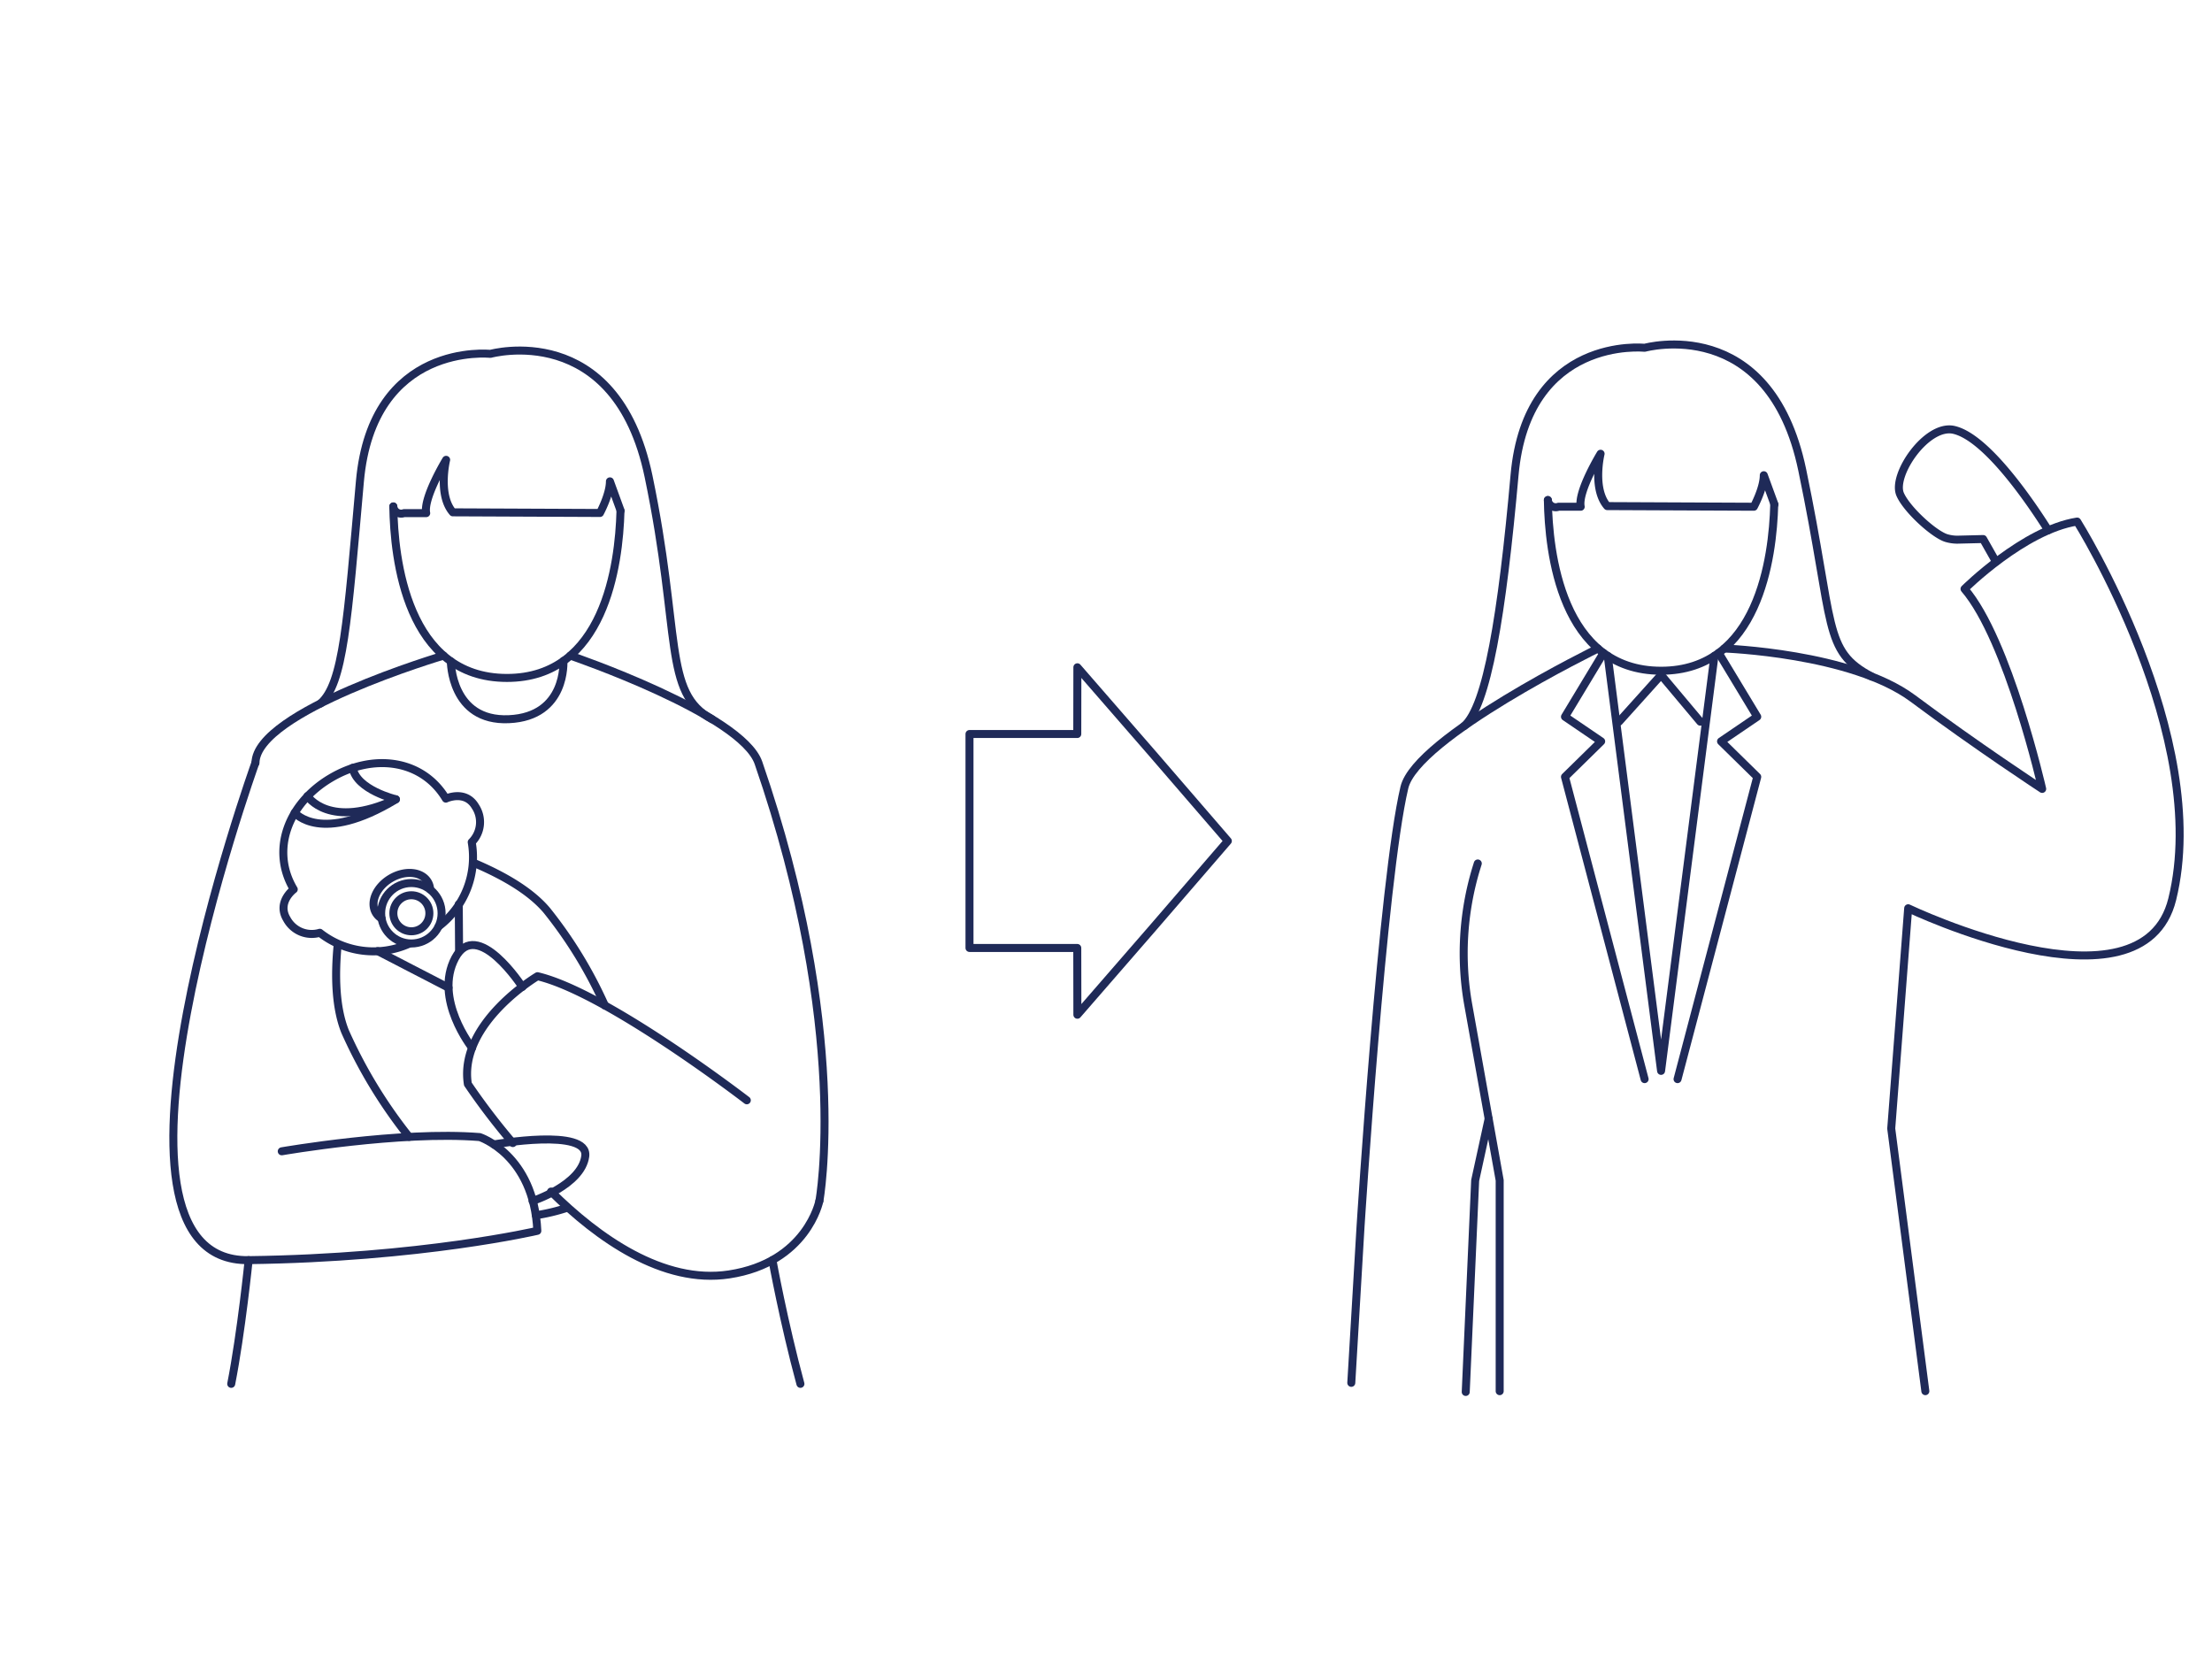 <svg xmlns="http://www.w3.org/2000/svg" viewBox="0 0 415 311.25">
  <defs>
    <style>
      .cls-1, .cls-2 {
        fill: none;
      }

      .cls-1 {
        stroke: #1f2a58;
        stroke-linecap: round;
        stroke-linejoin: round;
        stroke-width: 1.5px;
      }
    </style>
  </defs>
  <g id="レイヤー_2" data-name="レイヤー 2">
    <g>
      <path class="cls-1" d="M83.22,123s-35.16,10.4-35.29,20.13"/>
      <path class="cls-1" d="M107,123s32.12,10.93,35.3,20.13c17.32,50.15,11.43,82.18,11.43,82.18"/>
      <path class="cls-1" d="M73.79,95a1.48,1.48,0,0,0,2,1.27h4.17c-.58-2.89,3.74-10,3.74-10s-1.6,6.56,1.26,9.85l27.6.12s1.87-3.46,1.87-5.93l2,5.49"/>
      <path class="cls-1" d="M116.41,95.87c-.27,10.09-3,31.32-21.3,31.32-18.83,0-21.18-22.45-21.32-32.15"/>
      <path class="cls-1" d="M133.6,134.94c-9.27-4.9-5.76-16-11.92-45.56S92,66.39,92,66.39,69.86,64,67.52,90.35,64.43,128.27,60.11,132"/>
      <path class="cls-1" d="M103.38,223.55c8.73,8.66,21,17.43,33.39,15.55,14.66-2.22,16.95-13.78,16.95-13.78"/>
      <path class="cls-1" d="M140.11,206.43s-26.22-20.2-39.27-23.28c0,0-14.84,8.8-13.06,20.24a125.6,125.6,0,0,0,8.44,11.06"/>
      <path class="cls-1" d="M88.57,196.58s-7.27-9.16-3.17-16.86S98,185.16,98,185.16"/>
      <path class="cls-1" d="M52.86,216S75.1,212.13,90,213.33c0,0,10.15,3.3,10.81,17.59,0,0-21.74,5.09-54.19,5.5s1.28-93.28,1.28-93.28"/>
      <path class="cls-1" d="M92.68,214.71s17.84-3.19,17.12,2.22-9.88,8.39-9.88,8.39"/>
      <path class="cls-1" d="M84.58,124.06s0,11.36,10.9,10.87S105.7,124,105.7,124"/>
      <polygon class="cls-1" points="216.25 141.43 202.13 125.19 202.11 137.71 181.89 137.71 181.89 177.85 202.11 177.85 202.13 190.38 216.25 174.13 230.36 157.78 216.25 141.43"/>
      <polyline class="cls-1" points="321.65 123.05 311.64 200.91 301.63 123.05"/>
      <polyline class="cls-1" points="300.83 122.5 293.61 134.47 300.4 139.09 293.61 145.75 308.55 202.46"/>
      <polyline class="cls-1" points="322.45 122.5 329.68 134.47 322.89 139.09 329.68 145.75 314.73 202.46"/>
      <polyline class="cls-1" points="274.99 261.15 276.76 221.47 279.29 209.89"/>
      <path class="cls-1" d="M299.8,121.67s-34.09,16.64-36.32,26.08c-4.11,17.4-8.23,82.46-8.23,82.46l-1.73,29.23"/>
      <path class="cls-1" d="M277.25,162l-.31,1a55,55,0,0,0-1.47,25.55l5.89,32.9V261"/>
      <path class="cls-1" d="M323.48,121.67s23.87.83,35.36,9.34c12.07,9,24.3,17,24.3,17s-6.38-28-14.57-37.52c0,0,11.15-11.08,21.13-12.64,0,0,25.35,40.34,17.84,70.85C401.93,191.42,358,170.4,358,170.4l-3.18,41.33,6.4,49.27"/>
      <polyline class="cls-1" points="303.75 135.4 311.64 126.63 319 135.4"/>
      <path class="cls-1" d="M290.4,93.8a1.48,1.48,0,0,0,2,1.27h4.16c-.58-2.88,3.73-9.94,3.73-9.94s-1.59,6.54,1.25,9.82l27.5.12s1.87-3.45,1.87-5.91l2,5.47"/>
      <path class="cls-1" d="M332.87,94.63c-.26,10.06-3,31.21-21.23,31.21-18.76,0-21.1-22.37-21.24-32"/>
      <path class="cls-1" d="M351.17,126.94c-9.24-4.89-6.91-9.32-13.05-38.78s-29.57-22.91-29.57-22.91-22.06-2.36-24.4,23.88-5.18,43.44-9.49,47.12"/>
      <path class="cls-1" d="M384.27,99.47c-3.4-5.38-11.68-17.56-17.8-18.84-5.05-1-11.47,8.42-10,12.06,1.18,2.83,6.4,7.59,8.73,8.27a7.32,7.32,0,0,0,2,.29l4.86-.12,2.4,4.24"/>
      <g>
        <line class="cls-1" x1="70.86" y1="178.44" x2="84.15" y2="185.31"/>
        <g>
          <path class="cls-1" d="M55.29,152.48s4.91,6.05,19-2.52c0,0-7.4-1.75-8.12-5.91"/>
          <path class="cls-1" d="M57.68,149.36s4.08,6.41,16.58.6"/>
          <circle class="cls-1" cx="77.18" cy="171.34" r="5.67"/>
          <path class="cls-1" d="M71.59,172.32a3,3,0,0,1-1.07-1.06c-1.17-1.95.06-4.83,2.74-6.44s5.81-1.34,7,.61a3.07,3.07,0,0,1,.44,1.45"/>
          <circle class="cls-1" cx="77.18" cy="171.34" r="3.38"/>
          <path class="cls-1" d="M76.68,177.09A16.31,16.31,0,0,1,60,175a5.31,5.31,0,0,1-6.2-2.59c-1.91-3.18,1.31-5.56,1.31-5.56C50.73,159.53,54,150.77,62,146s17.24-3.52,21.65,3.83c0,0,3.62-1.72,5.52,1.46A5.31,5.31,0,0,1,88.5,158a16.33,16.33,0,0,1-6.2,15.81"/>
          <line class="cls-1" x1="86.07" y1="169.65" x2="86.13" y2="178.44"/>
          <path class="cls-1" d="M113.48,188.64a81.88,81.88,0,0,0-10.86-17.8c-3.12-3.73-8.37-6.69-13.85-9"/>
          <path class="cls-1" d="M100.53,228a35.38,35.38,0,0,0,5.71-1.35"/>
          <path class="cls-1" d="M63.35,177.26c-.56,5.86-.4,11.81,1.4,16.28a91.05,91.05,0,0,0,12,19.75"/>
        </g>
      </g>
      <path class="cls-1" d="M46.65,236.42s-1.37,13.52-3.27,23.21"/>
      <path class="cls-1" d="M144.92,236.42s2.1,11.6,5.25,23.21"/>
      <rect class="cls-2" width="415" height="311.25"/>
    </g>
  </g>
</svg>
